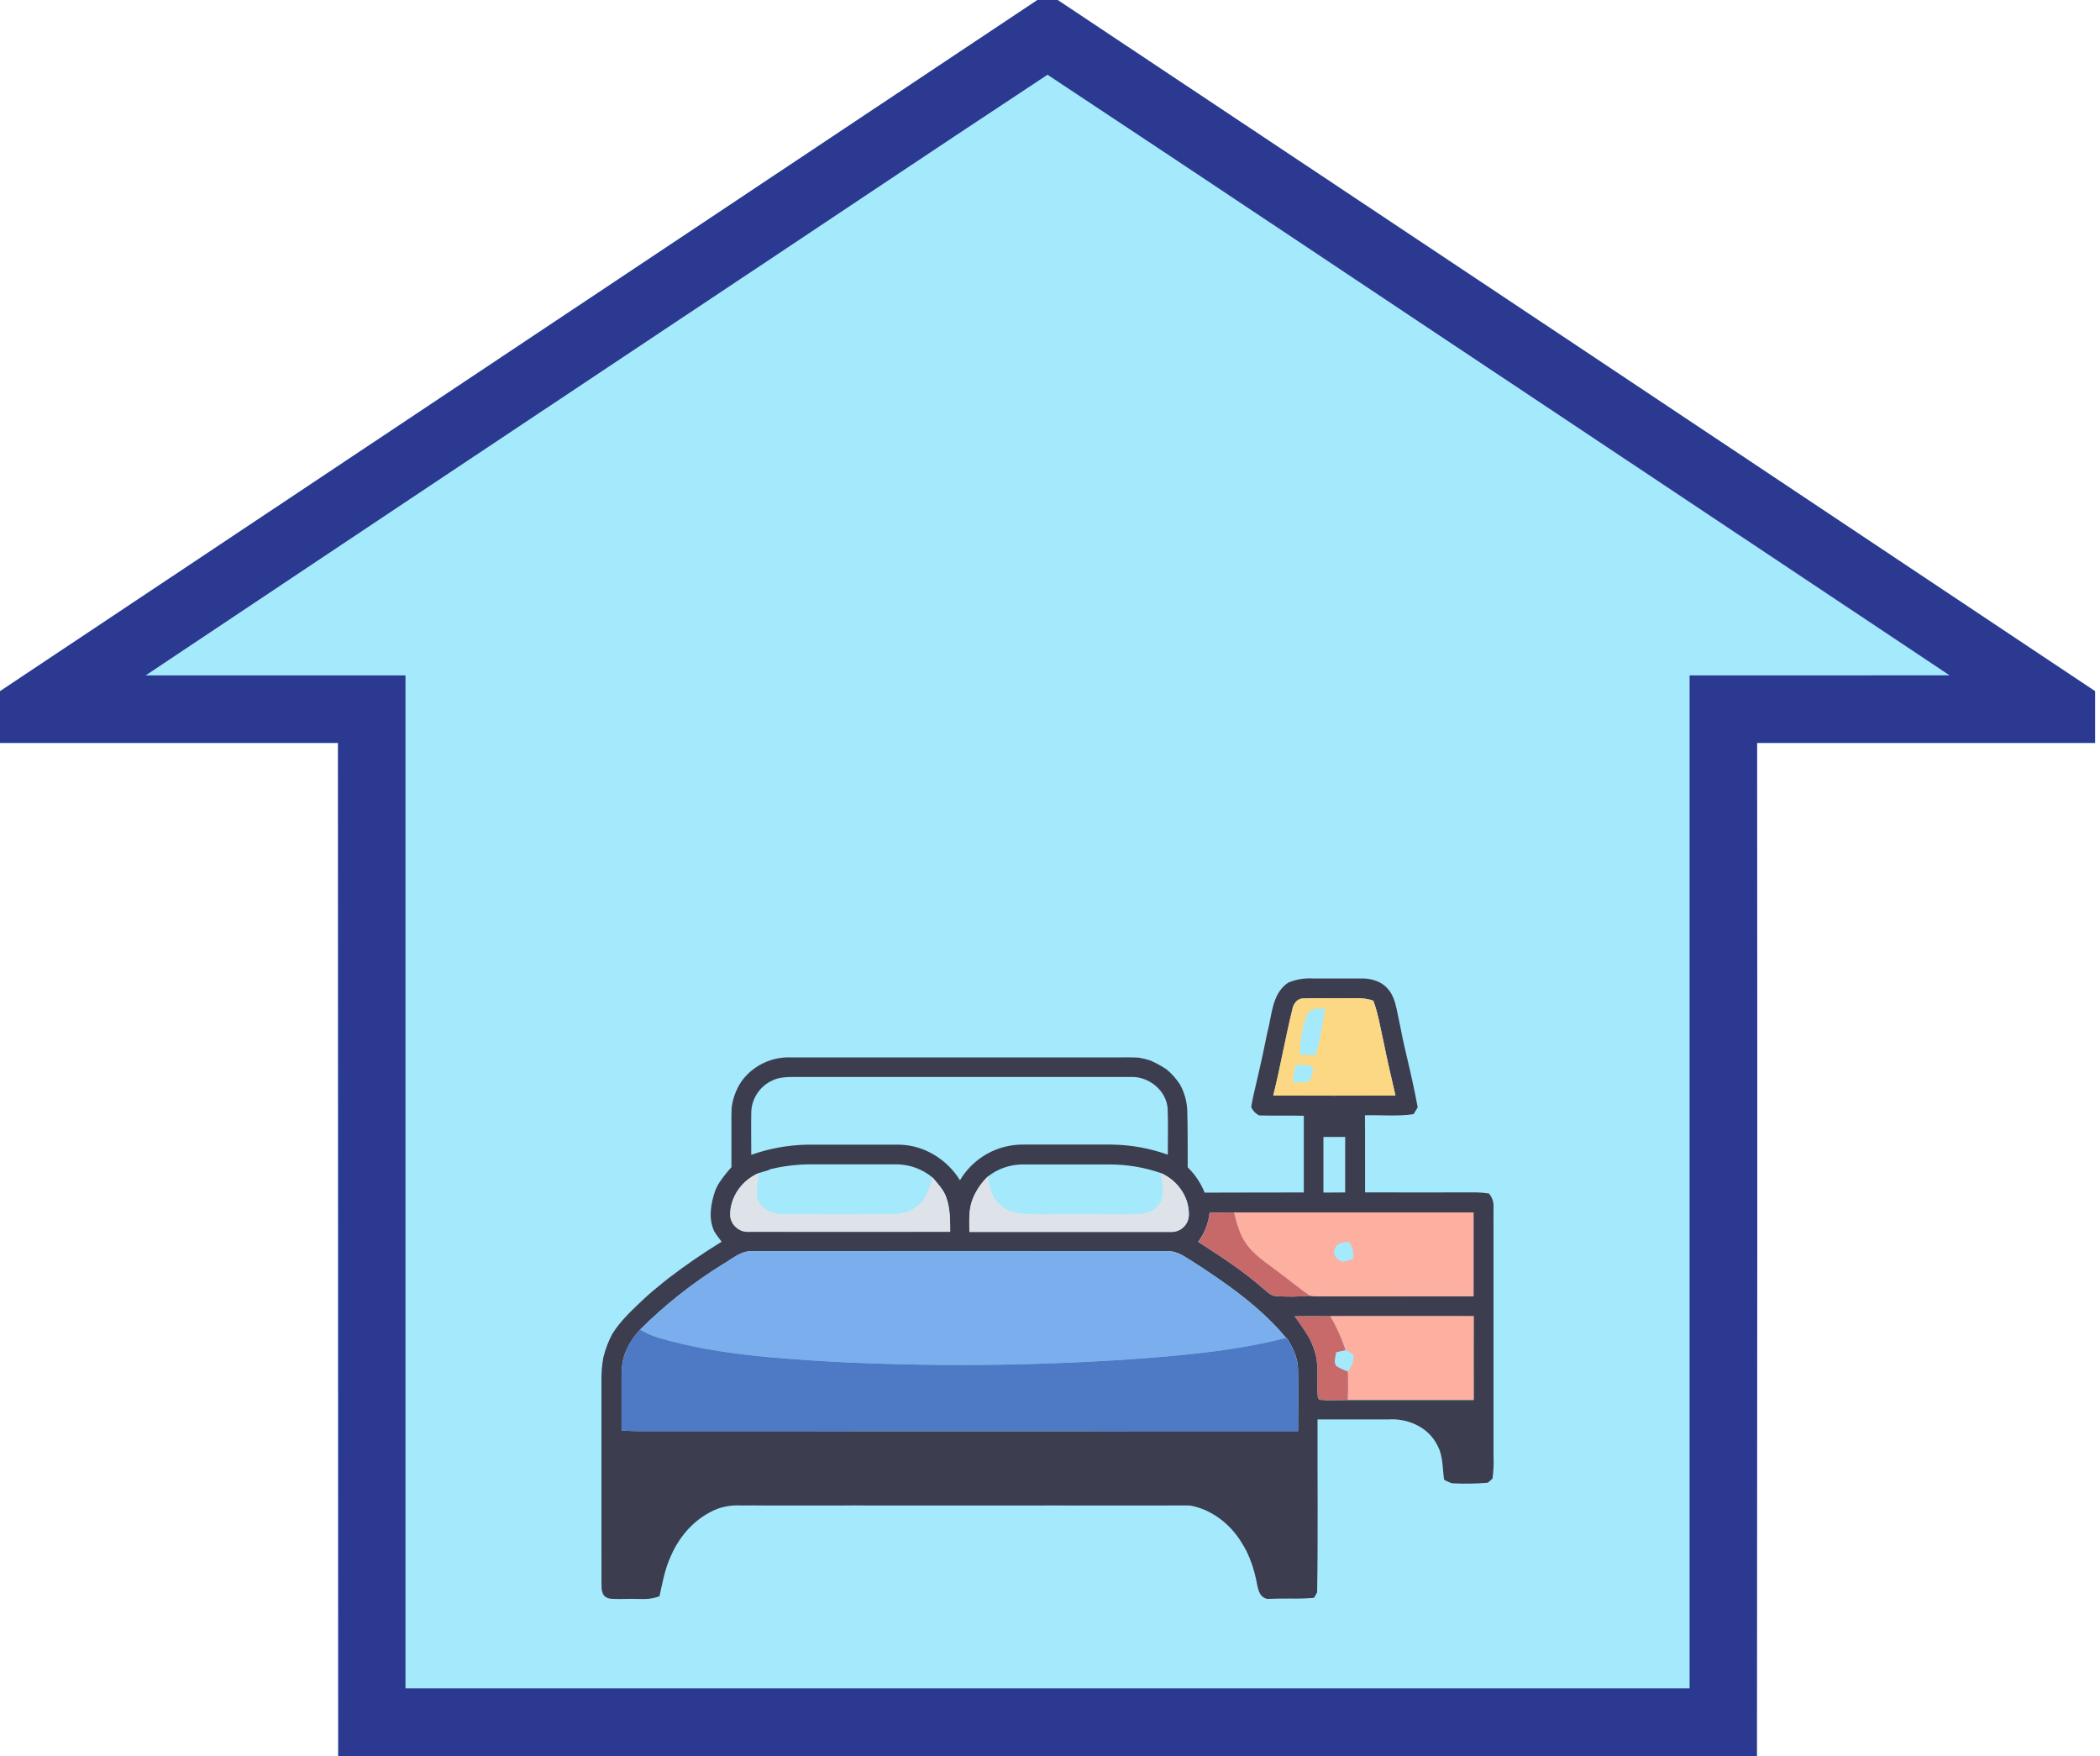 <svg width="61" height="51" viewBox="0 0 61 51" fill="none" xmlns="http://www.w3.org/2000/svg">
<g clip-path="url(#clip0_47_170)">
<path d="M60.857 20.072V21.576H51.04C51.036 31.385 51.034 41.193 51.035 51H9.824C9.809 41.192 9.806 31.384 9.817 21.576H0V20.072C10.041 13.376 20.086 6.685 30.133 -2.38419e-06H30.724C40.769 6.69 50.813 13.38 60.857 20.072Z" fill="#A4E9FC"/>
<path d="M30.724 -2.38419e-06H30.133C20.088 6.689 10.044 13.379 0 20.072V21.576H9.817C9.822 31.385 9.824 41.193 9.824 51H51.035C51.046 41.192 51.048 31.384 51.04 21.576H60.857V20.072C50.816 13.376 40.772 6.685 30.724 -2.38419e-06ZM49.079 19.615C49.079 29.42 49.079 39.224 49.079 49.029C36.645 49.029 24.211 49.029 11.778 49.029C11.778 39.225 11.778 29.421 11.778 19.615C9.262 19.615 6.745 19.615 4.23 19.615C9.344 16.201 14.461 12.79 19.581 9.384C23.198 6.981 26.804 4.56 30.428 2.17C35.468 5.502 40.489 8.869 45.524 12.213C49.226 14.68 52.928 17.146 56.631 19.612C54.113 19.618 51.595 19.612 49.079 19.615Z" fill="#2B3990"/>
<path d="M37.433 28.531C37.662 28.438 37.91 28.399 38.157 28.417C38.398 28.417 38.639 28.417 38.88 28.417C39.133 28.417 39.388 28.413 39.641 28.417C39.886 28.434 40.141 28.517 40.305 28.708C40.457 28.87 40.521 29.088 40.567 29.296C40.63 29.579 40.683 29.864 40.742 30.149C40.832 30.568 40.939 30.985 41.028 31.403C41.082 31.654 41.135 31.905 41.181 32.158C41.14 32.224 41.101 32.29 41.061 32.356C40.593 32.425 40.12 32.376 39.648 32.388C39.657 33.135 39.648 33.882 39.652 34.628C40.727 34.634 41.802 34.628 42.876 34.628C43.001 34.631 43.127 34.641 43.25 34.66C43.348 34.774 43.395 34.923 43.383 35.073C43.383 35.293 43.38 35.513 43.383 35.733C43.383 35.997 43.383 36.26 43.383 36.525V37.188C43.383 37.439 43.383 37.689 43.383 37.94C43.383 38.167 43.383 38.395 43.383 38.624C43.383 38.888 43.383 39.156 43.383 39.418C43.383 39.639 43.383 39.861 43.383 40.081C43.383 40.345 43.383 40.608 43.383 40.872C43.383 41.087 43.383 41.303 43.383 41.519C43.383 41.777 43.383 42.034 43.383 42.291C43.393 42.508 43.383 42.724 43.353 42.939C43.309 42.981 43.263 43.021 43.215 43.06C42.872 43.089 42.528 43.094 42.184 43.076C42.101 43.051 42.021 43.016 41.947 42.971C41.898 42.628 41.921 42.261 41.74 41.951C41.481 41.441 40.884 41.184 40.33 41.221C40.093 41.221 39.856 41.221 39.62 41.221H38.885C38.681 41.221 38.475 41.221 38.271 41.221C38.266 42.893 38.288 44.571 38.259 46.245C38.23 46.298 38.199 46.351 38.168 46.403C37.931 46.422 37.694 46.429 37.456 46.424C37.242 46.424 37.027 46.424 36.812 46.434C36.542 46.375 36.536 46.076 36.485 45.859C36.426 45.578 36.333 45.306 36.209 45.047C36.155 44.942 36.094 44.84 36.031 44.743C35.7 44.229 35.175 43.831 34.566 43.721C34.319 43.716 34.071 43.721 33.824 43.721C33.576 43.721 33.323 43.721 33.073 43.721C32.851 43.721 32.629 43.721 32.406 43.721C32.163 43.721 31.919 43.721 31.675 43.721C31.432 43.721 31.197 43.725 30.959 43.721C30.721 43.717 30.471 43.721 30.228 43.721C29.984 43.721 29.738 43.721 29.492 43.721C29.246 43.721 28.991 43.721 28.741 43.721C28.513 43.721 28.289 43.721 28.064 43.721C27.822 43.721 27.582 43.721 27.341 43.721C27.1 43.721 26.878 43.721 26.648 43.721C26.387 43.721 26.126 43.721 25.867 43.721C25.638 43.721 25.41 43.721 25.186 43.721C24.939 43.718 24.691 43.718 24.445 43.721C24.204 43.721 23.963 43.721 23.723 43.721C23.483 43.721 23.243 43.721 23.003 43.721C22.762 43.721 22.527 43.725 22.29 43.721C22.036 43.718 21.78 43.718 21.523 43.721C21.288 43.707 21.052 43.741 20.83 43.821C20.221 44.065 19.749 44.581 19.492 45.178C19.316 45.55 19.243 45.958 19.157 46.357C19.015 46.41 18.865 46.438 18.714 46.437C18.461 46.432 18.209 46.431 17.957 46.437C17.814 46.428 17.639 46.456 17.539 46.329C17.452 46.203 17.48 46.041 17.471 45.897C17.471 45.669 17.476 45.436 17.471 45.205C17.471 44.954 17.471 44.701 17.471 44.45C17.471 44.213 17.471 43.975 17.471 43.739C17.471 43.474 17.471 43.207 17.471 42.945C17.471 42.721 17.471 42.498 17.471 42.275C17.471 42.047 17.471 41.824 17.471 41.599C17.471 41.354 17.471 41.109 17.471 40.864C17.471 40.618 17.471 40.393 17.471 40.156C17.464 39.91 17.482 39.663 17.526 39.421C17.584 39.185 17.671 38.957 17.784 38.742C18.017 38.362 18.35 38.058 18.669 37.754C18.849 37.582 19.043 37.425 19.235 37.267C19.301 37.213 19.367 37.16 19.434 37.109C19.925 36.734 20.435 36.384 20.962 36.061C20.886 35.962 20.81 35.863 20.746 35.757C20.571 35.377 20.647 34.951 20.777 34.573L20.826 34.467C20.85 34.422 20.874 34.377 20.902 34.334C21.006 34.18 21.122 34.034 21.247 33.897V33.599C21.247 33.359 21.247 33.12 21.247 32.879C21.247 32.639 21.243 32.407 21.253 32.171C21.285 31.904 21.379 31.647 21.527 31.422L21.591 31.334C21.757 31.129 21.968 30.967 22.208 30.858C22.447 30.75 22.709 30.698 22.972 30.708C23.223 30.708 23.474 30.708 23.724 30.708H24.415C24.677 30.708 24.939 30.708 25.2 30.708C25.424 30.708 25.649 30.708 25.874 30.708C26.124 30.708 26.376 30.708 26.627 30.708C26.855 30.708 27.084 30.708 27.312 30.708H28.744C29.011 30.708 29.276 30.708 29.545 30.708H30.219C30.469 30.708 30.72 30.708 30.971 30.708C31.189 30.708 31.406 30.708 31.623 30.708C31.887 30.708 32.151 30.708 32.415 30.708C32.635 30.708 32.856 30.703 33.076 30.715C33.192 30.734 33.307 30.762 33.419 30.799C33.58 30.871 33.735 30.956 33.882 31.053C34.036 31.179 34.168 31.328 34.276 31.495C34.405 31.728 34.477 31.988 34.487 32.255C34.503 32.803 34.498 33.352 34.5 33.9C34.713 34.108 34.881 34.359 34.992 34.635C35.953 34.629 36.913 34.635 37.873 34.63C37.873 34.533 37.873 34.437 37.873 34.341V33.599C37.873 33.365 37.873 33.131 37.873 32.897C37.873 32.745 37.873 32.593 37.873 32.441V32.404C37.441 32.389 37.008 32.408 36.58 32.393C36.474 32.343 36.39 32.256 36.345 32.148C36.383 31.905 36.444 31.667 36.498 31.429C36.557 31.169 36.62 30.909 36.676 30.646C36.721 30.426 36.765 30.206 36.813 29.985C36.95 29.488 36.938 28.878 37.402 28.548L37.433 28.531ZM37.537 29.326C37.334 30.153 37.191 30.991 36.985 31.817C38.169 31.817 39.352 31.821 40.535 31.817C40.411 31.292 40.291 30.767 40.185 30.239C40.094 29.845 40.033 29.441 39.892 29.062C39.594 28.952 39.273 29 38.962 28.992C38.595 28.997 38.227 28.981 37.859 28.997C37.674 28.992 37.562 29.163 37.537 29.326ZM22.435 31.378C22.253 31.461 22.099 31.593 21.991 31.761C21.882 31.928 21.823 32.122 21.822 32.322C21.815 32.727 21.822 33.133 21.822 33.538C22.337 33.355 22.878 33.256 23.424 33.243C24.323 33.243 25.221 33.243 26.12 33.243C26.84 33.252 27.511 33.67 27.885 34.276C28.073 33.958 28.342 33.695 28.664 33.513C28.986 33.331 29.351 33.237 29.721 33.24C30.579 33.24 31.436 33.24 32.292 33.24C32.848 33.247 33.399 33.346 33.922 33.534C33.922 33.089 33.935 32.645 33.918 32.201C33.885 31.669 33.371 31.255 32.848 31.276C29.585 31.276 26.321 31.276 23.057 31.276C22.846 31.278 22.627 31.282 22.435 31.378V31.378ZM38.442 33.019C38.442 33.556 38.442 34.094 38.442 34.634L39.074 34.63C39.074 34.093 39.074 33.554 39.074 33.017L38.442 33.019ZM22.37 33.956L22.329 33.981C22.236 34.007 22.144 34.035 22.052 34.063C21.553 34.263 21.19 34.773 21.211 35.318C21.227 35.451 21.294 35.574 21.398 35.659C21.502 35.744 21.635 35.785 21.769 35.774C23.713 35.774 25.657 35.774 27.6 35.774C27.6 35.439 27.6 35.096 27.487 34.776C27.411 34.548 27.237 34.374 27.085 34.194C26.795 33.953 26.431 33.819 26.054 33.813C25.198 33.813 24.341 33.813 23.485 33.813C23.11 33.82 22.736 33.867 22.37 33.956V33.956ZM28.702 34.162C28.505 34.349 28.352 34.577 28.252 34.829C28.133 35.133 28.16 35.46 28.16 35.777H34.009C34.079 35.78 34.148 35.769 34.213 35.743C34.278 35.718 34.337 35.68 34.386 35.631C34.436 35.583 34.474 35.524 34.5 35.459C34.526 35.395 34.537 35.326 34.535 35.256C34.535 34.737 34.191 34.272 33.722 34.067C33.242 33.901 32.737 33.816 32.229 33.817C31.373 33.817 30.517 33.817 29.66 33.817C29.312 33.828 28.977 33.949 28.702 34.162V34.162ZM35.136 35.217C35.104 35.524 34.989 35.816 34.803 36.063C35.459 36.487 36.119 36.913 36.705 37.431C36.813 37.514 36.913 37.634 37.059 37.64C37.388 37.662 37.719 37.659 38.048 37.63C38.147 37.644 38.248 37.65 38.348 37.648C39.832 37.642 41.315 37.648 42.8 37.644C42.8 36.834 42.8 36.023 42.8 35.212H35.849C35.612 35.211 35.374 35.212 35.136 35.217V35.217ZM20.98 36.725C20.116 37.261 19.315 37.894 18.595 38.612C18.393 38.822 18.237 39.073 18.139 39.347C18.049 39.603 18.055 39.88 18.056 40.143C18.061 40.609 18.056 41.074 18.056 41.54C18.315 41.562 18.575 41.565 18.836 41.561C25.125 41.564 31.415 41.564 37.706 41.561C37.706 40.964 37.715 40.367 37.706 39.772C37.702 39.434 37.553 39.128 37.375 38.849L37.359 38.853C36.598 37.941 35.601 37.251 34.606 36.611C34.403 36.49 34.196 36.332 33.948 36.336C29.911 36.336 25.875 36.336 21.838 36.336C21.504 36.325 21.252 36.574 20.98 36.725ZM37.608 38.226C37.814 38.526 38.052 38.813 38.163 39.165C38.337 39.621 38.24 40.115 38.28 40.589L38.326 40.652C38.599 40.676 38.875 40.658 39.148 40.659H42.805C42.805 39.847 42.805 39.035 42.805 38.226C41.415 38.223 40.025 38.226 38.635 38.226C38.295 38.223 37.951 38.22 37.608 38.226Z" fill="#3C3D4F"/>
<path d="M37.537 29.326C37.562 29.163 37.675 28.992 37.859 28.995C38.227 28.98 38.595 28.995 38.962 28.99C39.273 28.999 39.594 28.951 39.892 29.06C40.035 29.44 40.094 29.843 40.185 30.238C40.291 30.765 40.414 31.291 40.535 31.815C39.352 31.821 38.169 31.819 36.985 31.815C37.191 30.991 37.334 30.151 37.537 29.326ZM37.963 29.478C37.823 29.845 37.756 30.236 37.766 30.628C37.918 30.633 38.065 30.637 38.214 30.645C38.366 30.209 38.393 29.743 38.501 29.295C38.306 29.286 38.062 29.267 37.963 29.479V29.478ZM37.631 30.928C37.596 31.093 37.569 31.26 37.55 31.428C37.697 31.435 37.843 31.431 37.989 31.417C38.113 31.326 38.136 31.158 38.142 31.015C38.022 30.87 37.796 30.958 37.631 30.928V30.928Z" fill="#FDD884"/>
<path d="M21.211 35.319C21.19 34.775 21.553 34.264 22.052 34.064C22.02 34.304 21.955 34.548 21.997 34.791C22.092 35.105 22.439 35.268 22.749 35.261C23.791 35.266 24.832 35.261 25.873 35.261C26.169 35.268 26.481 35.192 26.694 34.978C26.922 34.78 27.009 34.475 27.085 34.192C27.237 34.372 27.407 34.548 27.487 34.774C27.602 35.094 27.599 35.438 27.6 35.772C25.657 35.778 23.713 35.772 21.769 35.772C21.636 35.784 21.503 35.743 21.399 35.658C21.294 35.574 21.227 35.452 21.211 35.319Z" fill="#DEE3E9"/>
<path d="M33.719 34.066C34.188 34.271 34.532 34.736 34.532 35.255C34.534 35.325 34.522 35.394 34.497 35.459C34.471 35.523 34.432 35.582 34.383 35.631C34.334 35.68 34.275 35.718 34.21 35.743C34.145 35.768 34.076 35.779 34.006 35.776H28.157C28.157 35.459 28.13 35.13 28.249 34.828C28.349 34.576 28.502 34.348 28.699 34.162C28.733 34.466 28.811 34.791 29.063 34.992C29.367 35.286 29.819 35.257 30.21 35.264C31.088 35.257 31.966 35.264 32.843 35.264C33.119 35.255 33.446 35.25 33.636 35.015C33.871 34.749 33.743 34.377 33.719 34.066Z" fill="#DEE3E9"/>
<path d="M35.136 35.217C35.374 35.212 35.612 35.211 35.85 35.211C35.926 35.511 36.002 35.819 36.177 36.078C36.419 36.449 36.806 36.682 37.149 36.947C37.453 37.168 37.743 37.414 38.053 37.631C37.724 37.66 37.394 37.664 37.064 37.641C36.918 37.636 36.819 37.515 36.711 37.432C36.12 36.916 35.461 36.49 34.809 36.064C34.993 35.817 35.106 35.524 35.136 35.217Z" fill="#C86969"/>
<path d="M35.849 35.211H42.804C42.804 36.021 42.804 36.832 42.804 37.643C41.32 37.648 39.837 37.643 38.352 37.647C38.252 37.648 38.151 37.642 38.052 37.628C37.741 37.415 37.453 37.172 37.147 36.944C36.804 36.679 36.418 36.446 36.176 36.075C36.001 35.82 35.925 35.511 35.849 35.211ZM38.794 36.217C38.669 36.388 38.829 36.627 39.022 36.643C39.118 36.624 39.211 36.595 39.3 36.557C39.326 36.376 39.314 36.186 39.163 36.06C39.032 36.079 38.866 36.079 38.796 36.217H38.794Z" fill="#FDAFA0"/>
<path d="M38.638 38.22C40.028 38.22 41.418 38.22 42.808 38.22C42.802 39.032 42.808 39.844 42.808 40.653H39.151C39.165 40.377 39.165 40.102 39.155 39.827C39.27 39.69 39.329 39.514 39.32 39.335L39.087 39.205C38.974 38.862 38.823 38.531 38.638 38.22Z" fill="#FDAFA0"/>
<path d="M20.98 36.725C21.252 36.573 21.504 36.325 21.836 36.337C25.872 36.341 29.909 36.341 33.945 36.337C34.194 36.337 34.402 36.489 34.604 36.611C35.599 37.252 36.593 37.938 37.356 38.854C35.835 39.243 34.258 39.373 32.694 39.484C29.874 39.667 27.045 39.688 24.223 39.547C22.519 39.443 20.799 39.335 19.149 38.856C18.955 38.798 18.769 38.715 18.595 38.611C19.315 37.893 20.116 37.26 20.98 36.725Z" fill="#7BAEED"/>
<path d="M37.608 38.226C37.951 38.22 38.293 38.226 38.638 38.22C38.822 38.532 38.972 38.864 39.084 39.208L38.809 39.273C38.798 39.405 38.72 39.564 38.825 39.678C38.928 39.739 39.038 39.79 39.152 39.83C39.162 40.105 39.162 40.38 39.148 40.656C38.875 40.656 38.599 40.673 38.326 40.649L38.28 40.586C38.237 40.112 38.337 39.618 38.163 39.162C38.055 38.816 37.814 38.526 37.608 38.226Z" fill="#C8696A"/>
<path d="M18.138 39.347C18.237 39.073 18.392 38.822 18.594 38.612C18.768 38.716 18.954 38.798 19.149 38.856C20.796 39.336 22.519 39.444 24.222 39.548C27.045 39.689 29.873 39.668 32.693 39.485C34.257 39.374 35.831 39.243 37.356 38.855L37.372 38.85C37.549 39.129 37.699 39.436 37.703 39.773C37.715 40.369 37.708 40.966 37.703 41.562C31.414 41.559 25.124 41.559 18.833 41.562C18.572 41.562 18.312 41.562 18.052 41.542C18.052 41.076 18.052 40.611 18.052 40.145C18.054 39.88 18.048 39.603 18.138 39.347Z" fill="#4E79C5"/>
</g>
<defs>
<clipPath id="clip0_47_170">
<rect width="60.857" height="51" fill="white"/>
</clipPath>
</defs>
</svg>
